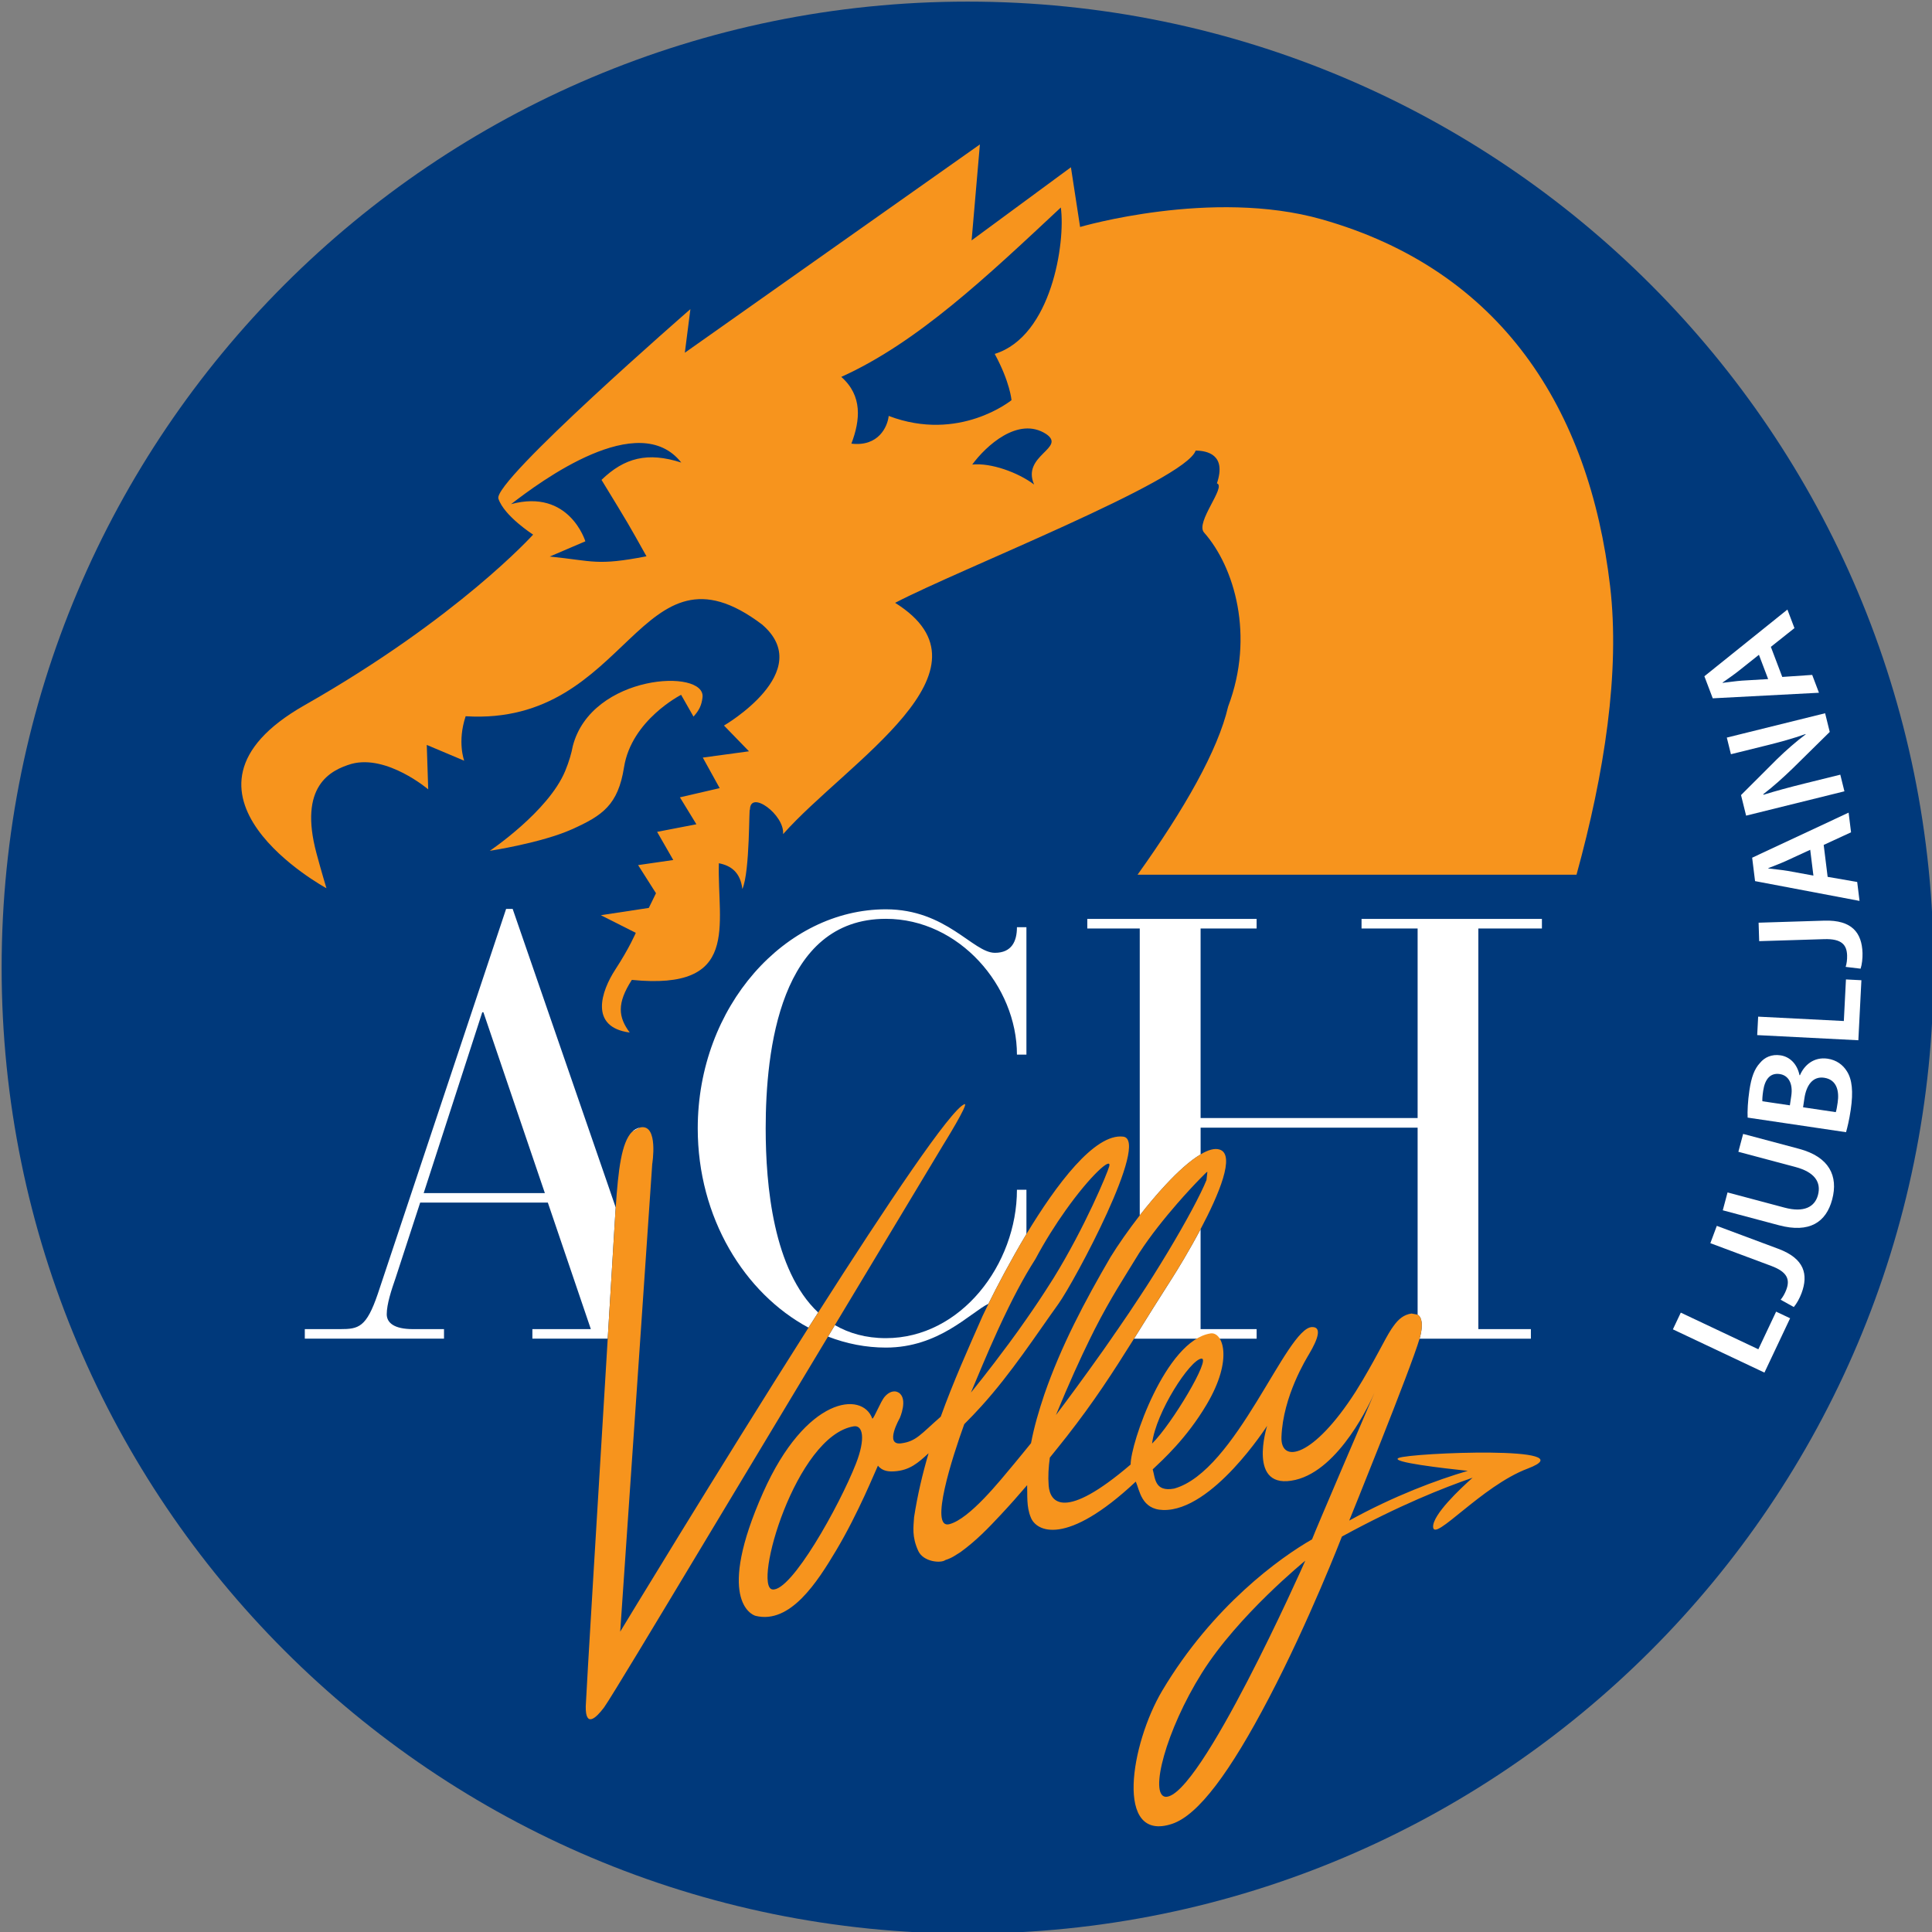 <?xml version="1.0" encoding="utf-8"?>
<!-- Generator: Adobe Illustrator 25.3.1, SVG Export Plug-In . SVG Version: 6.00 Build 0)  -->
<svg version="1.1" id="Layer_1" xmlns="http://www.w3.org/2000/svg" xmlns:xlink="http://www.w3.org/1999/xlink" x="0px" y="0px"
	 viewBox="0 0 1200 1200" style="enable-background:new 0 0 1200 1200;" xml:space="preserve">
<rect x="0" y="0" width="1200" height="1200" fill="#808080" stroke="none"/>
<style type="text/css">
	.st0{clip-path:url(#SVGID_2_);fill:#00397B;}
	.st1{clip-path:url(#SVGID_2_);fill:#F7941D;}
	.st2{clip-path:url(#SVGID_2_);fill:#FFFFFF;}
	.st3{fill:#FFFFFF;}
</style>
<g>
	<defs>
		<rect id="SVGID_1_" x="1" y="1" width="1199.99" height="1200"/>
	</defs>
	<clipPath id="SVGID_2_">
		<use xlink:href="#SVGID_1_"  style="overflow:visible;"/>
	</clipPath>
	<path class="st0" d="M1201,601.01C1201,269.63,932.38,1,601.01,1s-600,268.63-600,600.01c0,331.36,268.63,599.98,600,599.98
		S1201,932.37,1201,601.01"/>
	<path class="st1" d="M387.6,476.53c4.66-29.37,35.45-44.96,35.45-44.96l7.69,13.52c3.56-3.94,5.02-7.04,5.6-11.87
		c2.26-18.26-68.94-14.66-80.56,30.15c-0.82,4.37-2.25,9.48-4.72,15.47c-10.41,25.18-46.85,49.62-46.85,49.62
		s32.01-4.87,50.98-13.35C374.19,506.58,383.88,500.05,387.6,476.53"/>
	<path class="st1" d="M265.07,462.68l23.26,9.81c0,0-4.44-11.64,0.9-27.62c102.61,6.3,107.29-114.93,184-57.06
		c34.3,29.23-23.55,62.84-23.55,62.84l15.53,16l-28.69,3.9L447,489.52l-24.69,5.72l10.23,16.73l-24.4,4.71l10.04,17.49l-21.84,3.16
		l11.1,17.47l-4.45,9.12l-29.8,4.53l21.71,10.95c0,0-3.94,9.36-12.72,22.8c-8.67,13.27-16.44,35.77,8.95,39.12
		c-7.13-9.58-8.1-18.08,1.31-32.69c67.75,6.74,53.01-33.77,54.05-72.45c7.72,1.5,13.37,5.76,14.6,16
		c4.84-10.84,3.99-52.76,4.72-49.17c-0.03-12.8,21.64,3.12,20.57,15.09c39.96-45.02,136.44-101.88,69.59-143.67
		c39.99-20.9,180.32-75.84,186.67-94.57c6.92,0.1,19.31,2.32,13.21,20.36c6.03,2-13.59,24.24-8.01,30.52
		c18.83,21.28,31.62,64.15,14.98,108.1c-6.36,27.28-27.1,63.66-56.27,104.46H979.2c17.35-63.03,27.1-125.83,20.87-179.2
		c-12.92-110.18-67.71-196.32-179.24-227.9c-68.13-19.3-149.96,4.78-149.96,4.78l-5.7-37.09l-61.69,45.42l5.15-59.6L425.36,219.09
		l3.46-27.08c0,0-122.84,106.86-119.25,117.72c3.58,10.83,21.56,22.33,21.56,22.33s-46.43,51.64-142.03,106
		c-95.6,54.4,13.66,113.64,13.66,113.64s-3.28-10.8-6.22-21.81c-11.1-41.53,8.45-51.5,21.84-55.45
		c22.01-5.89,47.59,15.84,47.59,15.84L265.07,462.68z M642.31,300.95c-10.05-7.55-26.74-13.59-38.43-12.41
		c8.4-11.47,28.52-30.16,45.87-18.98C662.62,278.31,634.33,282.82,642.31,300.95 M658.9,128.88c2.98,21.61-5.69,79.99-41.06,90.94
		c9.54,17.59,10.43,28.72,10.43,28.72s-32.41,26.5-76.28,9.8c-0.7,6.6-6.27,19.22-23.17,17.21c5.52-14.6,7.02-29.7-6.28-41.46
		C569.7,212.82,612.77,171.98,658.9,128.88 M317.42,313.14c18.45-14.25,79.32-59.45,105.74-25.83c-20.9-6.75-35.33-2.99-49.55,10.75
		c17.58,28.82,16.29,26.66,27.93,47.47c-31.04,6-32.88,2.9-60.06,0.15l22.09-9.46C363.57,336.21,353.6,303.32,317.42,313.14"/>
	<path class="st2" d="M377.76,736.39l-59.33-171.83h-4.08L234.64,803.7c-7.08,20.73-11.87,21.84-23.32,21.84h-22v5.93h86.46v-5.93
		h-19.29c-11.84,0-16.28-4.03-16.28-9.24c0-6.3,2.94-15.18,5.54-22.65l15.23-46.7h79.29l26.71,78.58h-36.31v5.93h46.79
		c1.34-22.43,2.57-42.12,3.42-56.52c0.64-10.21,1.1-17.76,1.32-21.62l0.23-3.29L377.76,736.39 M263.15,741.07l36.39-112.33h0.71
		l38.18,112.33H263.15z"/>
	<path class="st2" d="M475.58,700.87c0-48.43,8.83-130.17,74.66-130.17c45.52,0,81.4,41.75,81.4,84.34h5.89V575.9h-5.89
		c0,8.85-3.33,15.91-13.7,15.91c-13.63,0-29.96-27.02-67.7-27.02c-62.5,0-116.86,60.28-116.86,136.09
		c0,55.35,28.94,102.35,68.79,123.75c1.99-3.13,4.04-6.34,6-9.42C480.27,788.99,475.58,736.13,475.58,700.87"/>
	<path class="st2" d="M637.54,738.99h-5.9c0,46.27-34.76,92.16-81.39,92.16c-12.52,0-22.93-3.05-31.69-8.09l-4.26,7.12
		c11.44,4.42,23.52,6.83,35.95,6.83c32.89,0,51.96-21.34,63.73-27.26c5.07-10.32,13.59-26.6,23.56-43.27V738.99"/>
	<path class="st2" d="M392.51,703.07l5.15-2.77C395.66,700.68,393.96,701.62,392.51,703.07"/>
	<path class="st2" d="M853.76,864.97l0.27-0.57L853.76,864.97z"/>
	<path class="st2" d="M745.7,763.46c-7,13.26-14.38,25.28-17.7,30.47c-8.14,12.69-14.98,23.67-21.25,33.73l-2.39,3.82h76.16v-5.93
		H745.7V763.46z"/>
	<path class="st2" d="M957.71,576.69v-5.94H845.68v5.94h34.83v117.73H745.71V576.69h34.8v-5.94H675.34v5.94h32.58v178.23
		c5.11-6.57,10.59-13.1,16.03-18.93c7.65-8.25,15.26-15.15,21.77-18.96v-16.61h134.79v116.14c2.78,1.67,3.38,6.51,1.59,13.69
		l-0.38,1.24h69.14v-5.95h-32.63V576.69H957.71z"/>
	<path class="st1" d="M599.03,685.82c-8.46,3.17-48.03,62.23-90.86,129.39c-1.97,3.08-4.01,6.28-5.99,9.42
		c-56.75,89.36-116.96,188.81-116.96,188.81c6.68-96.76,13.27-193.6,19.89-290.41c0,0,4.03-24.64-7.09-22.83l-0.37,0.09l-5.15,2.77
		c-6.48,6.61-8.49,23.43-10.07,46.97l-0.23,3.3c-0.21,3.87-0.68,11.4-1.31,21.61c-0.85,14.41-2.07,34.09-3.42,56.53
		c-5.51,90.31-13.6,224.32-13.65,228.39c-0.19,13.37,6.3,7.4,11.38,0.65c3.32-4.39,39.6-64.83,39.6-64.83l99.49-165.49l4.25-7.12
		L585.91,711C585.91,711,602.35,684.56,599.03,685.82"/>
	<path class="st1" d="M868.71,905.57c-5.76,2.53,27.9,6.42,42.96,8c-19.37,5.7-45.85,15.56-73.64,30.89
		c0,0,38.34-94.52,43.68-112.98l0.37-1.23c1.82-7.18,1.23-12.02-1.58-13.71l-3.79-0.69c-4.71,0.69-8.07,3.34-11.35,8.03l-1.16,1.66
		c-1.13,1.78-2.31,3.71-3.51,5.94c-2.9,5.25-6.25,11.78-10.74,19.58c-2.31,4.12-4.92,8.52-7.97,13.37
		c-26.33,41.06-46.66,44.87-46.04,28.11c0.92-25.37,15.6-48.85,17.18-51.56c5.57-9.36,8.03-16.9,1.78-16.72
		c-15.97,0.44-47.06,89.63-85.63,100.33c-12.16,2.23-11.72-6.58-13.3-11.94c6.14-5.85,20.95-19.08,33.52-40.32
		c16.85-28.39,9.89-45.37,2.34-44.12c-27.89,4.5-49.73,68.62-49.56,81.42c-41.04,35.12-50.1,23.69-50.92,13.13
		c-0.45-5.67-0.1-11.51,0.72-17.42c3.58-4.39,7.08-8.82,10.58-13.22c16.91-21.64,28.27-39.19,41.7-60.63l2.39-3.82
		c4.68-7.43,10.83-17.53,21.25-33.73c3.32-5.18,10.7-17.21,17.69-30.47c11.44-21.57,21.83-46.29,11.88-49.45
		c-3.1-1.02-7.21,0.18-11.88,3c-6.49,3.82-14.09,10.73-21.76,18.97c-5.43,5.82-10.91,12.37-16.02,18.92
		c-7.01,9.08-13.37,18.15-18.1,25.82c-16.09,27.63-30.71,55.18-41.22,85.59c-3.26,9.77-6.23,19.65-8.19,30.05
		c-3.48,4.25-6.93,8.57-10.45,12.77c-8.85,10.58-27.6,34.2-40.26,37.55c-12.67,3.36,1.88-41.87,9.24-62.13
		c3.62-3.62,7.1-7.26,10.53-11.04c18.69-20.6,34.26-44.62,47.94-63.64c9.89-13.72,57.22-101.96,40.2-103.91
		c-17.69-2.09-41.53,29.81-60.07,60.52c-9.97,16.67-18.48,32.95-23.55,43.27c-1.54,3.09-2.77,5.65-3.66,7.58
		c-9.04,20.51-18.28,41.12-26,62.58c-12.57,11-15.21,15.28-24.47,16.55c-10.88,1.55-0.98-15.66-0.98-15.66s5.36-12.06-0.73-15.86
		c-2.64-1.64-6.04-0.46-8.6,2.54c-2.65,3.02-6.83,14.01-7.73,13.63c-6.12-17.18-41.26-13.78-67.82,45.92
		c-29.33,65.99-7.4,75.87-4.66,76.59c21.53,5.29,38.32-21,50.06-40.7c13.98-23.5,24.16-48.99,25.92-52.6
		c2.86,3.66,7.12,3.71,10.09,3.54c9.73-0.54,15.07-5.48,21.36-11.23c-3.76,12.82-6.89,26-9,39.73c-0.35,6.01-1.48,11.98,2.57,20.87
		c3.18,6.98,14.15,7.84,16.86,5.73c4.37-1.37,6.55-3.23,9.42-4.94c9.88-7.18,17.36-15.02,24.85-23.03
		c5.71-6.1,11.21-12.3,16.53-18.55c0.23,6.24-0.51,13.3,2.22,19.92c3.33,8.92,21.97,18.46,65.26-22.12
		c2.37,5.31,3.43,17.29,17,17.63c30.6,0.85,64.58-52.3,64.58-52.3s-12.89,40.65,17.53,33.61c27.57-6.42,46.82-48.79,49.18-54.22
		c-3.1,7.15-37.23,86.7-38.81,91.14c-19.74,11.29-61.68,41.29-93.04,93.96c-19.65,33.03-29.79,94.68,6.11,82.75
		c16.34-5.44,36.11-32.25,60.07-78.03c25.13-47.9,45.41-100.42,45.41-100.42c36.29-19.76,63.07-30.26,81.16-36.54
		c-7.94,7.07-24.77,22.96-24.52,30.53c0.33,9.92,30.08-25.4,58.72-36.19C987.04,897.77,876.11,902.32,868.71,905.57 M677.04,831.48
		h0.08v-0.14c1-2.03,1.91-3.91,2.88-5.8c10.19-19.93,18.22-31.93,27.45-47.1l0.46-0.68c6.75-10.38,15.48-21.23,23.25-30.17
		c5.87-6.75,11.16-12.36,14.54-15.8c2.27-2.37,3.74-3.7,3.8-3.75l0.42-0.14l-0.55,5.07c-0.86,2.13-2.08,4.83-3.67,8.07
		c-5.94,12.19-16.76,31.29-29.37,51.31c-2.72,4.33-5.53,8.71-8.41,13.03c-4.43,6.83-9.04,13.6-13.56,20.16l-2.04,2.92l-2.07,3.02
		c-1.74,2.51-3.43,4.92-5.1,7.32c-12.18,17.2-23.09,31.93-29.29,40.1C664.14,858.79,671.03,843.74,677.04,831.48 M619.86,825.96
		c2.12-4.67,4.42-9.42,6.74-14.19c3.44-6.99,7.12-13.98,10.94-20.59c1.84-3.16,3.69-6.18,5.58-9.17c6.02-11.26,12.46-21.39,18.58-30
		c15.52-21.94,28.86-33.78,27.28-27.64c-1.05,4.03-15.01,37.76-34.62,69.52l-1.33,2.08c-5.03,8.01-10.28,15.86-15.48,23.28
		c-1.74,2.54-3.51,5.01-5.24,7.44c-1.97,2.73-3.88,5.4-5.77,7.91c-12.68,17.17-22.74,29.44-23.48,30.34
		C606.92,855.92,612.71,841.56,619.86,825.96 M531.62,909.16c-10.28,26.17-40.19,79.71-51.87,78.07
		c-12.28-1.75,14.44-95.38,50.52-101.31C535.95,885.01,537.76,893.5,531.62,909.16 M746.19,843.86
		c6.34-0.71-18.29,40.69-30.62,52.78C717.96,877.02,739.19,844.59,746.19,843.86 M723.97,1116.04c-10.3-1.03,0.11-41.18,22.53-76.92
		c22.38-35.78,64.28-69.78,64.23-69.74C809.6,972.1,745.14,1116.9,723.97,1116.04"/>
</g>
<g>
	<path class="st3" d="M1039.06,825.68l4.91-10.38l48.17,22.76l11.04-23.37l8.69,4.11l-15.95,33.74L1039.06,825.68z"/>
	<path class="st3" d="M1062.33,772.16l4.01-10.76l38.21,14.26c16.27,6.07,18.75,15.96,14.41,27.59c-1.14,3.06-3.04,6.54-4.8,8.57
		l-8.17-4.54c1.27-1.52,2.59-3.72,3.53-6.25c2.28-6.12,0.89-10.92-9.34-14.74L1062.33,772.16z"/>
	<path class="st3" d="M1073.01,740.64l35.44,9.45c11.9,3.17,18.72-0.33,20.72-7.81c2.14-8.03-2.09-14.27-14-17.44l-35.44-9.45
		l2.96-11.09l34.72,9.25c18.76,5,24.48,16.86,20.59,31.47c-3.75,14.07-14.02,21.09-33.14,15.99l-34.81-9.27L1073.01,740.64z"/>
	<path class="st3" d="M1085.49,694.16c-0.21-3.71,0.12-10.36,1.08-16.82c1.23-8.31,3.12-13.41,6.6-17.14
		c2.89-3.54,7.33-5.52,12.69-4.72c5.72,0.85,10.36,5.22,11.85,12.33l0.28,0.04c2.63-6.31,8.7-11.54,17.19-10.28
		c5.54,0.82,9.52,3.87,11.96,7.81c3.22,5,4.07,12.59,2.37,24.04c-0.93,6.28-2.09,10.92-2.9,13.81L1085.49,694.16z M1111.72,686.54
		l0.87-5.81c1.18-7.94-1.87-12.83-7.13-13.61c-5.91-0.88-9.24,3.16-10.31,10.36c-0.49,3.32-0.6,5.29-0.5,6.53L1111.72,686.54z
		 M1140.24,690.77c0.49-1.44,0.78-3.37,1.17-5.96c1.08-7.29-0.62-14.24-8.38-15.4c-7.2-1.07-11.1,4.86-12.27,12.71l-0.84,5.63
		L1140.24,690.77z"/>
	<path class="st3" d="M1091.43,642.92l0.59-11.46l53.22,2.71l1.31-25.82l9.6,0.49l-1.9,37.28L1091.43,642.92z"/>
	<path class="st3" d="M1092.66,584.57l-0.36-11.47l40.76-1.27c17.35-0.54,23.39,7.67,23.78,20.08c0.1,3.26-0.34,7.2-1.19,9.75
		l-9.28-1.11c0.6-1.89,0.98-4.42,0.9-7.12c-0.21-6.53-3.31-10.45-14.23-10.11L1092.66,584.57z"/>
	<path class="st3" d="M1135.18,544.63l18.36,3.18l1.45,11.76l-64.89-12.29l-1.8-14.54l59.91-28l1.51,12.22l-16.99,7.84
		L1135.18,544.63z M1124.36,527.82l-14.77,6.81c-3.65,1.67-7.79,3.22-11.28,4.59l0.02,0.19c3.73,0.48,8.19,0.87,12.04,1.52
		l15.97,2.91L1124.36,527.82z"/>
	<path class="st3" d="M1145.6,491.5l-61.06,15.11l-3.16-12.77l22.28-22.25c5.81-5.67,11.98-11.04,17.9-15.49l-0.13-0.16
		c-7.87,2.81-15.7,4.94-25.03,7.25l-21.29,5.27l-2.56-10.33l61.06-15.12l2.87,11.6l-22.96,22.61c-5.74,5.56-12.18,11.38-18.33,16.07
		l0.18,0.34c7.77-2.41,15.79-4.58,25.84-7.07l21.83-5.4L1145.6,491.5z"/>
	<path class="st3" d="M1107,420.46l18.59-1.26l4.2,11.08l-65.97,3.46l-5.2-13.7l51.57-41.43l4.37,11.52l-14.65,11.65L1107,420.46z
		 M1092.5,406.7l-12.73,10.12c-3.15,2.49-6.8,4.97-9.87,7.14l0.06,0.17c3.74-0.42,8.17-1.1,12.06-1.38l16.21-0.96L1092.5,406.7z"/>
</g>
</svg>
